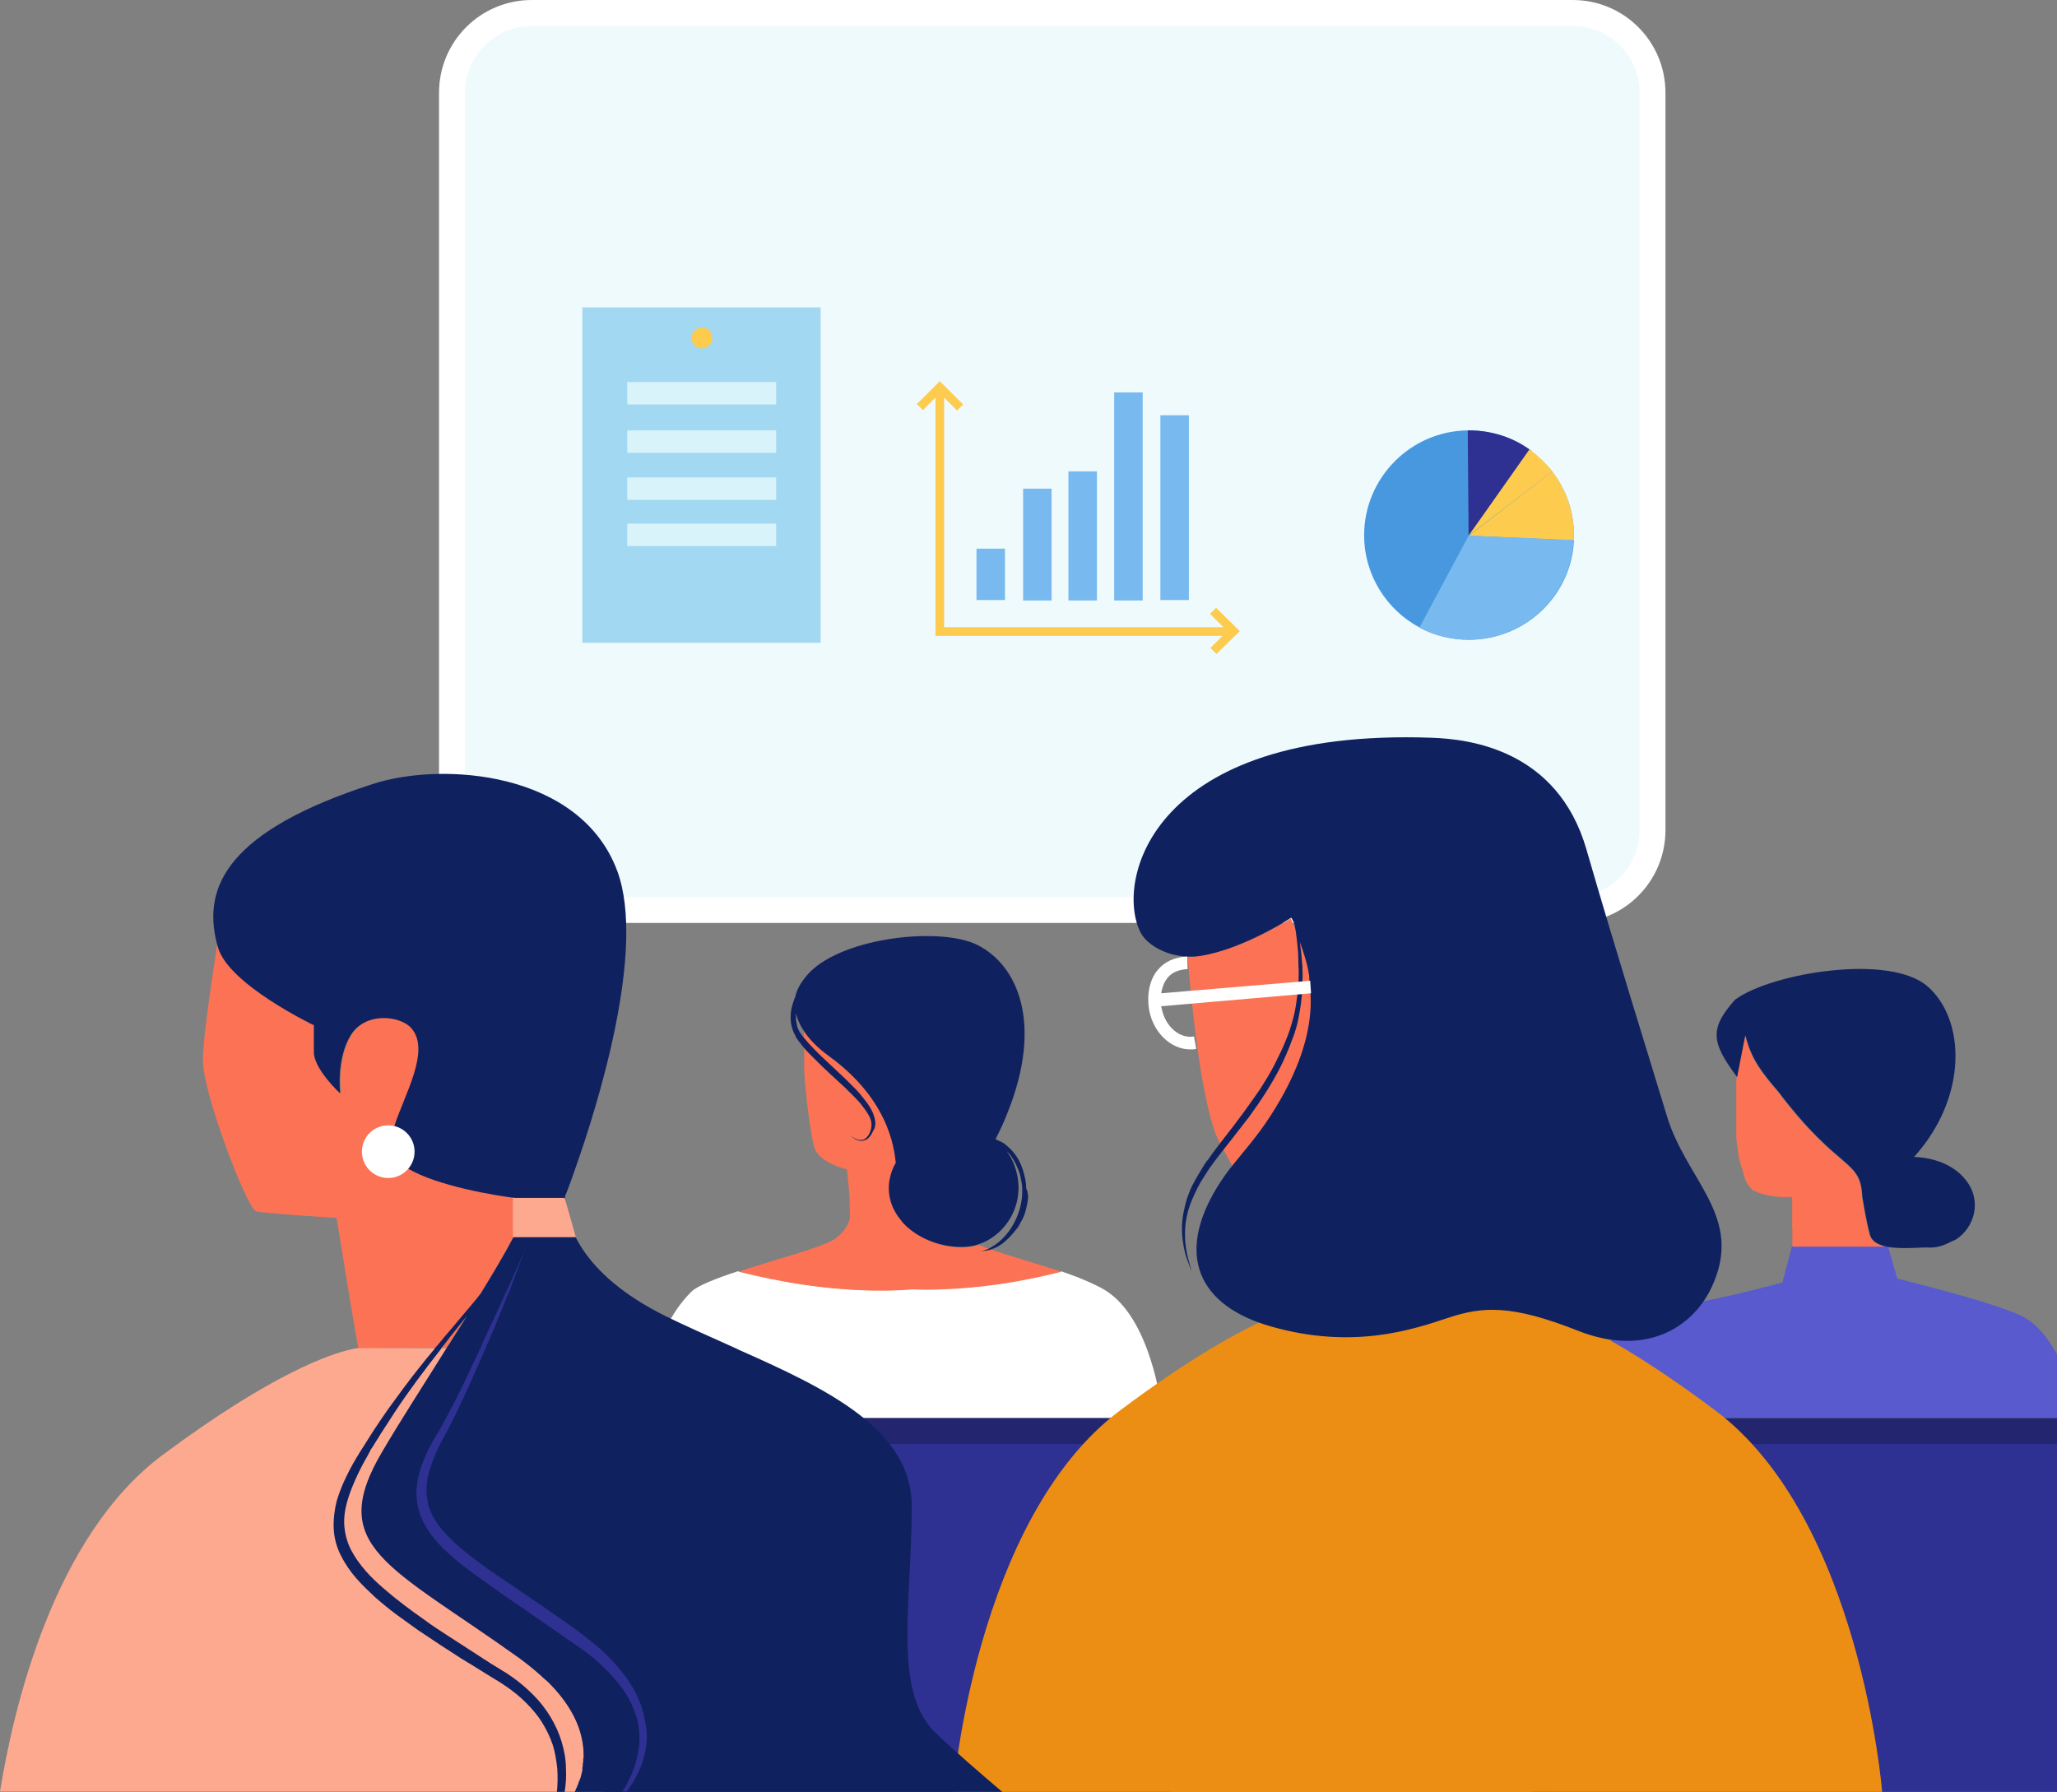 <?xml version="1.0" encoding="utf-8"?>
<!-- Generator: Adobe Illustrator 23.1.1, SVG Export Plug-In . SVG Version: 6.00 Build 0)  -->
<svg version="1.1" id="Layer_1" xmlns="http://www.w3.org/2000/svg" xmlns:xlink="http://www.w3.org/1999/xlink" x="0px" y="0px"
	 viewBox="0 0 476.5 415.1" style="enable-background:new 0 0 476.5 415.1;" xml:space="preserve">
<rect x="0" y="0" width="476.5" height="415.1" fill="#808080" stroke="none"/>
<style type="text/css">
	.st0{fill:#EFFAFD;}
	.st1{fill:#FFFFFF;}
	.st2{fill:#4798DF;}
	.st3{fill:#2E3191;}
	.st4{fill:#FDCB4E;}
	.st5{fill:#78B9EF;}
	.st6{fill:#A2D8F1;}
	.st7{fill:#D9F3FB;}
	.st8{fill:#585ACE;}
	.st9{fill:#FB7354;}
	.st10{fill:#10215F;}
	.st11{fill:#23256E;}
	.st12{fill:#EC8E14;}
	.st13{fill:#FDA990;}
</style>
<g id="DASK_3_">
	<g>
		<g>
			<path class="st0" d="M382.9,21.5v170.8c0,10.2-8.3,18.5-18.5,18.5H123.2c-10.2,0-18.5-8.3-18.5-18.5V21.5
				C104.7,11.3,113,3,123.2,3h241.1C374.6,3,382.9,11.3,382.9,21.5z"/>
		</g>
		<g>
			<g>
				<path class="st1" d="M364.3,213.8H123.2c-11.9,0-21.5-9.6-21.5-21.5V21.5c0-11.9,9.6-21.5,21.5-21.5h241.1
					c11.9,0,21.5,9.6,21.5,21.5v170.8C385.8,204.2,376.2,213.8,364.3,213.8z M123.2,6c-8.6,0-15.5,7-15.5,15.5v170.8
					c0,8.6,7,15.5,15.5,15.5h241.1c8.6,0,15.5-7,15.5-15.5V21.5c0-8.6-7-15.5-15.5-15.5H123.2z"/>
			</g>
		</g>
	</g>
	<g>
		<g>
			<path class="st2" d="M364.6,124c0,0.4,0,0.8,0,1.1c0,0,0,0.1,0,0.1c-0.6,12.8-11.3,23-24.3,23c-4.1,0-8-1-11.4-2.8
				c-7.7-4.1-12.9-12.2-12.9-21.4c0-13.3,10.8-24.2,24.1-24.3c0.1,0,0.1,0,0.2,0c5.2,0,10.1,1.7,14,4.5c0.1,0.1,0.3,0.2,0.4,0.3
				c1.8,1.4,3.5,3,4.9,4.8c0,0,0,0,0,0C362.7,113.3,364.6,118.4,364.6,124z"/>
		</g>
		<g>
			<path class="st3" d="M354.7,104.4l-14.5,19.7L340,99.7c0.1,0,0.1,0,0.2,0C345.7,99.7,350.7,101.4,354.7,104.4z"/>
		</g>
		<g>
			<path class="st4" d="M359.6,109.2l-19.4,14.9l14.1-20c0.1,0.1,0.3,0.2,0.4,0.3C356.5,105.8,358.2,107.4,359.6,109.2
				C359.6,109.2,359.6,109.2,359.6,109.2z"/>
		</g>
		<g>
			<path class="st4" d="M364.6,124c0,0.4,0,0.8,0,1.1c0,0,0,0.1,0,0.1l-24.3-1.1l19.3-14.9C362.7,113.3,364.6,118.4,364.6,124z"/>
		</g>
		<g>
			<path class="st5" d="M364.5,125.1c0,0,0,0.1,0,0.1c-0.6,12.8-11.3,23-24.3,23c-4.1,0-8-1-11.4-2.8l11.4-21.3L364.5,125.1z"/>
		</g>
	</g>
	<g>
		<g>
			<g>
				<rect x="226.2" y="127.1" class="st5" width="6.6" height="11.9"/>
			</g>
			<g>
				<rect x="237" y="113.2" class="st5" width="6.6" height="25.9"/>
			</g>
			<g>
				<rect x="247.5" y="109.2" class="st5" width="6.6" height="29.9"/>
			</g>
			<g>
				<rect x="268.8" y="96.2" class="st5" width="6.6" height="42.8"/>
			</g>
			<g>
				<rect x="258.1" y="90.9" class="st5" width="6.6" height="48.2"/>
			</g>
		</g>
		<g>
			<g>
				<polygon class="st4" points="284.4,147.3 216.7,147.3 216.7,90.5 218.7,90.5 218.7,145.3 284.4,145.3 				"/>
			</g>
			<g>
				<polygon class="st4" points="221.7,95.1 217.7,91.1 213.8,95 212.4,93.6 217.7,88.3 223.1,93.7 				"/>
			</g>
			<g>
				<polygon class="st4" points="281.8,151.5 280.4,150.1 284.3,146.2 280.3,142.2 281.7,140.8 287.2,146.2 				"/>
			</g>
		</g>
	</g>
	<g>
		<g>
			<g>
				<rect x="134.9" y="71.2" class="st6" width="55.2" height="77.7"/>
			</g>
			<g>
				<rect x="145.3" y="88.5" class="st7" width="34.5" height="5.2"/>
			</g>
			<g>
				<rect x="145.3" y="99.7" class="st7" width="34.5" height="5.2"/>
			</g>
			<g>
				<rect x="145.3" y="110.6" class="st7" width="34.5" height="5.2"/>
			</g>
			<g>
				<rect x="145.3" y="121.3" class="st7" width="34.5" height="5.2"/>
			</g>
			<g>
				<path class="st4" d="M165,78.3c0,1.4-1.1,2.4-2.4,2.4c-1.4,0-2.4-1.1-2.4-2.4c0-1.4,1.1-2.4,2.4-2.4
					C163.9,75.8,165,76.9,165,78.3z"/>
			</g>
		</g>
	</g>
</g>
<g>
	<g id="WOMAN_IN_PURPLE_7_">
		<path id="BLOUSE_43_" class="st8" d="M476.5,313.8v14.7H371.6c-0.9,0-1.8,0.1-2.7,0.3l-1.4,0c0,0-3.9-22.9,24.7-27
			c6.7-0.9,20.7-4.7,20.7-4.7l2.2-8.4h22.3l0,0.2l0.7,2.4l1.4,4.9c0,0,22.7,5.5,29.1,8.8C471.9,306.7,474.5,310.1,476.5,313.8z"/>
		<g id="HEAD_61_">
			<path id="HEAD_62_" class="st9" d="M436.7,288.8h-21.5c0-1.4,0-2.8,0-4.1c0-4.3,0-7.5,0-7.5c-0.8,0-3.8,0.4-7.4-0.8
				c-0.4-0.1-0.9-0.3-1.3-0.5c-0.2-0.1-0.5-0.2-0.7-0.4c0,0,0,0,0,0c0,0,0,0,0,0c-0.3-0.3-0.6-0.7-0.9-1.1c-0.3-0.4-0.5-0.8-0.7-1.4
				c0,0,0,0,0-0.1c0,0,0,0,0,0c-0.1-0.2-0.2-0.4-0.2-0.6c0-0.1-0.1-0.2-0.1-0.3c0,0,0,0,0-0.1c0-0.1-0.1-0.2-0.1-0.3
				c-0.1-0.2-0.1-0.4-0.2-0.7c0-0.1-0.1-0.2-0.1-0.3c0-0.1-0.1-0.2-0.1-0.3c0-0.1-0.1-0.2-0.1-0.3c0,0,0,0,0,0
				c0-0.1-0.1-0.2-0.1-0.4c0-0.1,0-0.2-0.1-0.3c0-0.2-0.1-0.3-0.1-0.5c0-0.1,0-0.2-0.1-0.3c0-0.2-0.1-0.4-0.1-0.6
				c0-0.1,0-0.3-0.1-0.4c-0.1-0.7-0.2-1.4-0.3-2.2c0-0.3-0.1-0.6-0.1-0.9c0-0.3-0.1-0.6-0.1-0.9c0-0.2,0-0.3,0-0.5
				c0-0.2,0-0.3,0-0.5c0-0.2,0-0.3,0-0.5c0-0.3,0-0.6,0-1c0-0.1,0-0.3,0-0.4c0-0.1,0-0.3,0-0.4c0-0.2,0-0.3,0-0.5l0-0.5
				c0-0.2,0-0.3,0-0.5c0-0.2,0-0.3,0-0.5c0-0.6,0-1.1,0-1.7c0-0.2,0-0.5,0-0.7c0,0,0-0.1,0-0.1c0-0.3,0-0.5,0-0.8c0-0.2,0-0.4,0-0.6
				c0-0.2,0-0.4,0-0.6c0-0.2,0-0.4,0-0.6c0-0.2,0-0.4,0-0.6c0-0.2,0-0.4,0-0.6c0-0.4,0-0.8,0-1.2c0-0.4,0-0.7,0.1-1.1c0,0,0,0,0,0
				l1.9-9.7c1.1,3.8,1.9,6.5,7.6,13c14.2,18.8,19.1,15.5,19.5,24.3c0,0,0.9,5.8,1.8,9C433.6,287.6,435,288.4,436.7,288.8z"/>
			<path id="SHADOW_41_" class="st9" d="M415.2,284.7c0-4.3,0-7.5,0-7.5c-0.8,0-3.8,0.4-7.4-0.8c-0.4-0.1-0.9-0.3-1.3-0.5
				c-0.2-0.1-0.5-0.2-0.7-0.4c0.2,0.2,4.1,2.8,14.4-3.4C423.4,270.1,418.1,280.5,415.2,284.7z"/>
			<path id="HAIR_43_" class="st10" d="M455.4,273.4c-3.4-4.4-9.1-5.3-12-5.4c12.6-14,11.9-32,3-39.6c-4.4-3.7-13.2-4.5-21.9-3.6
				c-9.2,0.9-18.3,3.7-22.3,6.6c-0.1,0-0.1,0.1-0.2,0.1c-6,6.7-5.7,9.9,0.4,18c0,0,0,0,0,0l1.9-9.7c1.1,3.8,1.9,6.5,7.6,13
				c14.2,18.8,19.1,15.5,19.5,24.3c0,0,0.9,5.8,1.8,9c0.4,1.4,1.8,2.2,3.5,2.6c0.3,0.1,0.5,0.1,0.8,0.2c0,0,0.1,0,0.1,0
				c3.4,0.5,7.6,0,9.1,0.1c3.2,0.1,4.6-1.2,6.3-1.8C457.4,284.4,459.2,278.2,455.4,273.4z"/>
		</g>
		<g id="CHAIR_17_">
			<path class="st3" d="M476.5,334.5v80.6H360.7l6.7-73.8c0.3-3.8,4.2-6.8,8.7-6.8H476.5z"/>
			<path class="st11" d="M476.5,328.5v6H376c-4.5,0-8.4,3-8.7,6.8l-6.7,73.8h-5.4l2.7-29.7l0.7-8.2l3.7-41.6c0.3-3.2,3-5.9,6.5-6.8
				c0.8-0.2,1.7-0.3,2.7-0.3H476.5z"/>
		</g>
	</g>
	<g id="WOMAN_IN_WHITE_7_">
		<g id="WOMAN_10_">
			<path id="BLOUSE_42_" class="st1" d="M269.5,328.5H156c-3.3,0-6.3,1.5-8,3.8c0.3-4.6,2.4-23.6,12.2-33.1c1.3-1.3,5.5-3,10.7-4.7
				c0,0,0.1,0,0.1,0c4.3,1,15.2,3.8,28.8,4.3c3.7,0.1,7.6,0.1,11.6-0.2c2.1,0.1,4.2,0,6.2,0c13.5-0.4,24.1-3.1,28.2-4.1
				c5.1,1.7,9.1,3.6,10.7,4.7C265.2,305.1,268.3,319.9,269.5,328.5z"/>
			<path id="HEAD_60_" class="st9" d="M245.9,294.6c-4.1,1-14.7,3.7-28.2,4.1c-2,0.1-4.1,0.1-6.2,0c-4,0.3-7.9,0.4-11.6,0.2
				c-13.6-0.5-24.6-3.3-28.8-4.3c0,0-0.1,0-0.1,0c8.2-2.7,18.5-5.4,21.9-7.3c1.1-0.6,2-1.5,2.7-2.4c0.6-0.8,1-1.7,1.3-2.7l-0.1-5
				l-0.6-6.3c0,0-5.3-1.2-7.2-4.2c-1.1-1.7-2.8-16-2.7-19.9c0-2.1,0-5.2-0.1-8.2c1.3,2.1,3.3,4.1,6.1,6.2
				c11.5,8.5,14.8,18,15.4,24.7c-0.7,1.1-1.3,2.5-1.5,4.2c-0.5,3.6,0.6,6.7,2.8,9.2c0.1,0.1,0.2,0.3,0.3,0.4
				c3.8,4.1,10.4,6.3,15.8,5.5c0.5-0.1,1.1-0.2,1.6-0.4C231.1,290.2,239.2,292.4,245.9,294.6z"/>
			<path id="HAIR_42_" class="st10" d="M238.1,278c-0.1,0.8-0.3,1.6-0.5,2.4c-0.2,0.8-0.5,1.6-0.9,2.3c-0.2,0.4-0.4,0.7-0.6,1.1
				c-0.2,0.4-0.4,0.7-0.7,1c-1,1.3-2.1,2.5-3.5,3.5c-0.7,0.5-1.4,0.8-2.2,1.1c-0.8,0.3-1.6,0.4-2.4,0.4c0.8-0.1,1.5-0.4,2.2-0.8
				c0.7-0.4,1.3-0.8,1.9-1.3c1.2-1,2.2-2.2,3-3.5c1.6-2.6,2.5-5.7,2.4-8.7c0-0.8-0.1-1.5-0.3-2.3c-0.1-0.7-0.3-1.5-0.6-2.2
				c-0.3-0.7-0.6-1.4-1-2.1c-0.4-0.7-0.8-1.3-1.3-1.8c-0.1-0.1-0.3-0.3-0.4-0.4c0.5,0.7,1,1.4,1.4,2.3c3.9,8.9-1.3,17.2-8.1,19.3
				c-0.5,0.2-1.1,0.3-1.6,0.4c-5.4,0.8-12-1.3-15.8-5.5c-0.1-0.1-0.2-0.3-0.3-0.4c-2.1-2.5-3.3-5.6-2.8-9.2c0.3-1.7,0.8-3.1,1.5-4.2
				c-0.6-6.7-3.8-16.2-15.4-24.7c-2.8-2-4.8-4.1-6.1-6.2c-0.8-1.3-1.4-2.6-1.6-3.9c0,0.1,0,0.1,0,0.2c0,0.5,0,1.1,0,1.6
				c0.1,0.5,0.2,1,0.3,1.5c0.2,0.5,0.4,1,0.7,1.4c0.1,0.1,0.1,0.2,0.2,0.3c0.1,0.1,0.2,0.2,0.2,0.3c0.2,0.2,0.3,0.4,0.5,0.6
				c1.4,1.7,3,3.3,4.6,4.8c1.6,1.5,3.3,3.1,4.9,4.6c0.8,0.8,1.6,1.6,2.4,2.4c0.8,0.8,1.5,1.7,2.2,2.6c0.4,0.5,0.7,0.9,1,1.4
				c0.3,0.5,0.6,1,0.8,1.5c0.2,0.5,0.4,1.1,0.5,1.7c0.1,0.6,0.1,1.2-0.1,1.8c0,0.1,0,0.1-0.1,0.2l-0.1,0.2c-0.1,0.1-0.1,0.3-0.2,0.4
				c-0.1,0.3-0.3,0.5-0.4,0.8c-0.2,0.2-0.4,0.5-0.6,0.7c-0.2,0.2-0.5,0.4-0.8,0.5c-0.3,0.1-0.6,0.2-0.9,0.2c-0.3,0-0.6-0.1-0.9-0.2
				c-0.3-0.1-0.5-0.2-0.8-0.4c-0.2-0.2-0.5-0.3-0.6-0.5c0.4,0.3,0.9,0.6,1.5,0.8c0.3,0.1,0.5,0.1,0.8,0.1c0.3,0,0.5-0.1,0.7-0.2
				c0.5-0.2,0.8-0.7,1.1-1.1c0.1-0.2,0.2-0.5,0.3-0.7c0-0.1,0.1-0.3,0.1-0.4l0.1-0.2c0-0.1,0-0.1,0-0.2c0.1-0.5,0.1-1,0-1.5
				c-0.1-0.5-0.3-1-0.6-1.5c-0.5-0.9-1.2-1.8-1.9-2.7c-0.4-0.4-0.7-0.8-1.1-1.2c-0.4-0.4-0.8-0.8-1.2-1.2c-0.8-0.8-1.6-1.6-2.4-2.3
				c-1.6-1.5-3.3-3-4.9-4.6c-0.4-0.4-0.8-0.8-1.2-1.2c-0.4-0.4-0.8-0.8-1.2-1.2c-0.8-0.8-1.5-1.7-2.2-2.6c-0.2-0.2-0.3-0.5-0.5-0.7
				c-0.1-0.1-0.2-0.2-0.2-0.4c-0.1-0.1-0.2-0.3-0.2-0.4c-0.3-0.5-0.6-1.1-0.7-1.7c-0.4-1.2-0.4-2.4-0.3-3.5c0.1-1.2,0.5-2.3,0.9-3.4
				c0-0.1,0.1-0.1,0.1-0.2c0.4-2,1.6-3.9,3.4-5.8c8.2-8.2,30.4-10.5,38.8-6.3c9.4,4.7,15.2,18.2,7.1,38.6c-0.9,2.4-1.9,4.5-2.9,6.4
				c0.5,0.2,1,0.5,1.5,0.7c0.4,0.2,0.7,0.4,1,0.7c0.3,0.3,0.6,0.5,0.9,0.8c1.2,1.2,2.1,2.6,2.7,4.2c0.3,0.8,0.5,1.6,0.7,2.4
				c0.2,0.8,0.3,1.6,0.3,2.5C238.2,276.4,238.2,277.2,238.1,278z"/>
		</g>
		<g id="CHAIR_16_">
			<path class="st3" d="M277.7,340.9c0,0.1,0,0.3,0,0.4l-6.7,73.8H145.1l6.7-73.8c0.3-3.8,4.3-6.8,8.7-6.8h109.8c0.1,0,0.1,0,0.2,0
				c2.1,0,4,0.8,5.3,1.9c0,0,0,0,0,0c0.1,0.1,0.2,0.1,0.2,0.2c0,0,0.1,0.1,0.1,0.1c1.2,1.2,1.8,2.8,1.6,4.5L277.7,340.9z"/>
			<path class="st11" d="M278.2,335.6l-0.5,5.2l0,0c0-1.6-0.6-3-1.7-4.1c0,0-0.1-0.1-0.1-0.1c-0.1-0.1-0.2-0.1-0.2-0.2c0,0,0,0,0,0
				c-1.3-1.2-3.2-1.9-5.3-1.9c-0.1,0-0.1,0-0.2,0H160.5c-4.5,0-8.4,3-8.7,6.8l-6.7,73.8h-5.4l2.7-29.7l0.7-8.2l3.7-41.6
				c0.1-1.2,0.6-2.3,1.3-3.3c1.6-2.3,4.7-3.8,8-3.8h114.2C275,328.5,278.5,331.7,278.2,335.6z"/>
		</g>
	</g>
	<g id="_x33_WOMAN__x28_IN_ORANGE_x29__7_">
		<path id="BLOUSE_41_" class="st12" d="M436,415.1H220.8c0,0,5-63.2,38.7-88.4c32.6-24.4,45.3-24.8,45.3-24.8l34.9-0.2
			c0,0.1-0.1,0.1-0.1,0.2H352c0,0,12.7,0.4,45.3,24.8C431,351.9,436,415.1,436,415.1z"/>
		<path id="HEAD_59_" class="st9" d="M294.4,258.5c-3.1,4.8-6.1,8-8.9,11.6c-0.8-1.5-1.8-3.2-2.9-5.2c-4.2-7.8-6.6-32.4-7.5-43.3
			c0.4,0,0.7,0,1.1,0c0.6,0,1.3-0.1,2-0.2c8.8-1.4,18.7-7.3,20.8-8.6c0.5,1,4,8.9,4.4,13.8c0,0.3,0,0.6,0,0.9
			C303.4,228.9,306.3,240,294.4,258.5z"/>
		<path id="HAIR_41_" class="st10" d="M396.5,298.2c-4.4,9.4-15.4,16.2-30.9,10.1c-15.4-6.1-22.1-5.7-30.2-3c-8.1,2.7-22,7.4-40.9,2
			c-17-4.8-22.1-16.6-12.6-32.2c1.1-1.8,2.3-3.5,3.5-5c2.8-3.5,5.8-6.8,8.9-11.6c12-18.5,9-29.6,9-31.1c0-0.3,0-0.6,0-0.9
			c-0.2-2.4-1.2-5.6-2.2-8.3c0.1,0.8,0.2,1.6,0.3,2.3c0.1,1.1,0.2,2.3,0.3,3.4c0,1.1,0.1,2.3,0,3.4c0,2.3-0.2,4.6-0.6,6.9
			c-0.2,1.1-0.4,2.3-0.7,3.4c-0.2,0.6-0.3,1.1-0.5,1.7c-0.2,0.6-0.4,1.1-0.6,1.6c-0.8,2.2-1.7,4.3-2.7,6.3
			c-2.1,4.1-4.6,7.9-7.3,11.6c-1.4,1.8-2.8,3.6-4.2,5.4c-1.4,1.8-2.8,3.5-4.1,5.3c-0.3,0.5-0.7,0.9-1,1.4c-0.3,0.5-0.6,0.9-0.9,1.4
			c-0.6,0.9-1.2,1.9-1.7,2.9c-1,2-1.9,4-2.4,6.2c-0.5,2.2-0.6,4.4-0.4,6.6c0.2,2.2,0.8,4.4,1.5,6.6c-0.9-2.1-1.7-4.2-2-6.5
			c-0.4-2.3-0.4-4.6,0-6.9c0.2-1.1,0.5-2.3,0.8-3.4c0.4-1.1,0.8-2.2,1.3-3.2c0.5-1,1.1-2,1.7-3c0.3-0.5,0.6-1,0.9-1.5
			c0.3-0.5,0.6-1,1-1.4c1.3-1.9,2.7-3.7,4.1-5.5c1.4-1.8,2.8-3.6,4.1-5.4c1.3-1.8,2.6-3.6,3.9-5.5c1.2-1.9,2.4-3.8,3.4-5.8
			c1-2,2-4,2.8-6.1c0.2-0.5,0.4-1,0.6-1.6c0.2-0.5,0.3-1.1,0.5-1.6c0.3-1.1,0.6-2.1,0.8-3.2c0.4-2.2,0.7-4.4,0.8-6.6
			c0-1.1,0.1-2.2,0-3.4c0-1.1-0.1-2.2-0.1-3.4c-0.2-2.1-0.4-4.3-0.8-6.4c-0.3-0.8-0.6-1.3-0.7-1.5c0-0.1-0.1-0.1-0.1-0.1
			s-11,7.2-20.8,8.8c-0.6,0.1-1.3,0.2-1.9,0.2c-0.4,0-0.7,0-1.1,0c-5.2-0.1-9.7-2.8-11.1-5.6c-6-11.8,2.4-47.4,67.4-45.1
			c8.7,0.3,29.2,2.7,35.9,25.9c6.7,23.2,13.8,45.8,18.5,61.3C390.5,273.6,404.2,281.7,396.5,298.2z"/>
		<path id="GLASSES_7_" class="st1" d="M276.6,240.1l0.5,2.9c-0.5,0.1-0.9,0.1-1.4,0.1c-4.4,0-8.5-3.8-9.5-9.1
			c-0.6-3.6,0.1-7,1.9-9.2c1.6-2,4-3.1,6.9-3.2l0.1,2.9c-2.1,0.1-3.7,0.8-4.7,2.1c-0.7,0.9-1.2,2.1-1.4,3.5l34.5-2.9l0.2,2.9
			l-34.7,3c0,0.2,0,0.3,0.1,0.5C269.9,237.8,273.3,240.7,276.6,240.1z"/>
	</g>
	<g id="_x32_WOMAN__x28_IN_PINK_x29__7_">
		<path id="HEAD_58_" class="st9" d="M118.9,286.6c-1.9,3.6-4.5,8.1-7.5,12.9c-0.3,0.5-0.6,1-0.9,1.5c-0.8,1.2-1.6,2.5-2.4,3.8
			c0,0,0,0,0,0c-1.4,2.2-2.8,4.5-4.2,6.7c-0.2,0.2-0.3,0.5-0.5,0.7L83,312.4l-1.8-10.5L78,282.1c0,0-11.4-0.7-16.5-1.2
			c-1.1-0.1-1.8-0.2-2.2-0.3c-2-0.5-12.3-27.3-12.3-34.9c0-5,2-18.5,3.4-27.4c0.1,0.4,0.2,0.7,0.3,1.1c2.5,8.6,22.2,18,22.2,18
			s0,2.2,0,6.2c0,4,6.1,9.6,6.1,9.6s-1-8.1,2.5-13.6c3.5-5.6,11.6-4.3,14-1.5c4.5,5.3-1.7,15.4-4,22.8c-0.6,1.9-0.9,3.6-0.8,5
			c0.1,1.7,1.6,3.2,3.9,4.6c0,0,0.1,0,0.1,0.1c6.7,4,20.2,6.3,25.5,6.9c0.3,0,0.6,0.1,0.9,0.1C122.8,277.7,121.7,281.2,118.9,286.6z
			"/>
		<path id="SHADOW_40_" class="st9" d="M81.3,301.9L78,282.1c0,0-11.4-0.7-16.5-1.2c8.9-1.4,22.1-4,25-6.8
			C88.9,271.5,85.4,295.2,81.3,301.9z"/>
		<path id="BLOUSE_40_" class="st13" d="M135.2,406.6c0,0.2,0,0.4,0,0.5c0,0,0,0.1,0,0.1c0,0.1,0,0.1,0,0.2c0,0.1,0,0.2,0,0.3
			c0,0.1,0,0.2,0,0.3c0,0.2,0,0.4-0.1,0.6c0,0.1,0,0.1,0,0.2c0,0.2-0.1,0.4-0.1,0.6c0,0.1,0,0.2,0,0.3c0,0.1,0,0.2,0,0.3
			c-0.1,0.7-0.3,1.3-0.5,1.9c0,0.1,0,0.1-0.1,0.2c-0.1,0.2-0.1,0.3-0.2,0.5c0,0.1,0,0.1-0.1,0.2c0,0.1-0.1,0.2-0.1,0.4
			c-0.1,0.1-0.1,0.3-0.2,0.4c0,0.1-0.1,0.2-0.1,0.3c0,0.1,0,0.1-0.1,0.2c-0.1,0.3-0.3,0.6-0.4,0.9c0,0,0,0,0,0c0,0,0,0,0,0H0
			c3.1-19.1,12.3-59,37.6-77.9c25.8-19.2,39.2-23.5,43.7-24.5c1.2-0.3,1.8-0.3,1.8-0.3h20.4c-0.1,0.1-0.1,0.2-0.2,0.3
			c-5.2,8.2-10.5,16.5-14.6,23.5c-13.1,22.2,1.5,26.3,31.8,48c2.3,1.6,4.2,3.3,5.9,4.9c0.3,0.2,0.5,0.5,0.8,0.7
			C133.1,395.8,135.2,401.5,135.2,406.6z"/>
		<g id="HAIR_40_">
			<path class="st10" d="M135.2,407.1c0-0.2,0-0.3,0-0.5c0-5-2.1-10.8-8.1-16.8c-0.2-0.2-0.5-0.5-0.8-0.7c-1.7-1.6-3.6-3.2-5.9-4.9
				c-30.3-21.7-45-25.8-31.8-48c4.1-7,9.5-15.3,14.6-23.5c0.1-0.1,0.1-0.2,0.2-0.3c0-0.1,0.1-0.1,0.1-0.2c0.2-0.2,0.3-0.5,0.5-0.7
				c1.4-2.3,2.9-4.5,4.2-6.7c-0.8,1-1.6,2-2.4,3c-1,1.2-2,2.5-2.9,3.7c-0.2,0.2-0.4,0.5-0.6,0.7c0,0.1-0.1,0.1-0.1,0.2
				c-0.1,0.1-0.1,0.2-0.2,0.3c-3.7,4.7-7.3,9.5-10.6,14.5c-1.1,1.7-2.2,3.4-3.3,5.1c-0.5,0.9-1.1,1.7-1.6,2.6l-0.4,0.6
				c-0.1,0.2-0.3,0.4-0.4,0.7l-0.7,1.3c-1,1.7-1.9,3.5-2.7,5.3c-0.8,1.8-1.5,3.6-2,5.5c-0.5,1.9-0.7,3.8-0.5,5.6
				c0.2,1.8,0.7,3.6,1.6,5.3c0.9,1.7,2,3.2,3.3,4.7c1.3,1.5,2.7,2.8,4.2,4.1c3,2.6,6.2,5,9.5,7.3c1.6,1.2,3.3,2.3,5,3.4
				c1.7,1.1,3.4,2.2,5.1,3.3l5.1,3.3l2.6,1.6c0.4,0.3,0.9,0.5,1.3,0.8c0.4,0.3,0.9,0.6,1.3,0.9c1.7,1.2,3.3,2.6,4.8,4.1
				c1.5,1.5,2.8,3.2,3.9,5c1.1,1.8,2,3.8,2.6,5.8c0.6,2,1,4.1,1,6.2c0.1,1.8,0,3.6-0.3,5.4h-1.8c0.2-1.8,0.2-3.5,0.1-5.3
				c-0.2-1.9-0.5-3.9-1.1-5.7c-0.6-1.8-1.5-3.6-2.5-5.2c-1-1.6-2.3-3.1-3.7-4.5c-1.4-1.4-2.9-2.6-4.5-3.7c-0.4-0.3-0.8-0.5-1.2-0.8
				c-0.4-0.3-0.8-0.5-1.3-0.8l-2.6-1.6c-1.7-1.1-3.4-2.1-5.2-3.2c-1.7-1.1-3.4-2.2-5.1-3.3c-1.7-1.1-3.4-2.3-5.1-3.4
				c-1.7-1.2-3.3-2.4-5-3.6c-1.6-1.2-3.2-2.5-4.8-3.9c-1.5-1.4-3-2.8-4.4-4.4c-1.4-1.6-2.6-3.3-3.6-5.3c-1-1.9-1.6-4.1-1.7-6.3
				c-0.1-2.2,0.2-4.4,0.7-6.4c0.6-2,1.4-4,2.3-5.8c0.9-1.9,1.9-3.6,3-5.4c1.1-1.7,2.2-3.5,3.3-5.2c1.1-1.7,2.3-3.4,3.4-5
				c2.4-3.3,4.8-6.6,7.3-9.7c1-1.3,2.1-2.6,3.1-3.8c0.1-0.1,0.2-0.2,0.2-0.3c0,0,0.1-0.1,0.1-0.1c0.2-0.3,0.4-0.5,0.6-0.7
				c1.2-1.5,2.4-2.9,3.7-4.4c1.7-2.1,3.5-4.1,5.2-6.2c0.4-0.5,0.8-1,1.2-1.5c3-4.9,5.6-9.3,7.5-12.9c2.8-5.4,3.9-8.9,2-9
				c-0.3,0-0.5,0-0.9-0.1c-5.3-0.6-18.8-2.9-25.5-6.9c0,0-0.1,0-0.1-0.1c-2.3-1.3-3.7-2.9-3.9-4.6c-0.1-1.4,0.3-3.1,0.8-5
				c2.4-7.5,8.5-17.6,4-22.8c-2.4-2.8-10.4-4-14,1.5c-3.5,5.6-2.5,13.6-2.5,13.6s-6.1-5.6-6.1-9.6c0-4,0-6.2,0-6.2
				s-19.7-9.4-22.2-18c-0.1-0.4-0.2-0.7-0.3-1.1v0c-3.3-13.1,2.7-26,36.2-36.8c16-5.2,48-3,56.6,20.2c6.7,18.2-4.5,54.1-9.7,68.8
				c-1.4,4.1-2.4,6.5-2.4,6.5s0,0.5,0,1.3c0.1,1.6,0.5,4.4,2.3,7.9v0c2.1,4.3,6.2,9.6,14.1,14.7c2,1.3,4.3,2.6,6.9,3.9
				c4.7,2.3,9.7,4.5,14.6,6.7c0.9,0.4,1.8,0.8,2.6,1.2c20.3,9,39.8,18.4,39.8,36.1c0,22.7-4.5,43,5.6,52.6
				c4.4,4.2,10.3,9.3,15.5,13.7h-99.2c0.1-0.3,0.3-0.6,0.4-0.9c0-0.1,0.1-0.1,0.1-0.2c0-0.1,0.1-0.2,0.1-0.3
				c0.1-0.1,0.1-0.3,0.2-0.4c0-0.1,0.1-0.2,0.1-0.4c0-0.1,0-0.1,0.1-0.2c0.1-0.2,0.1-0.3,0.2-0.5c0-0.1,0-0.1,0.1-0.2
				c0.2-0.6,0.3-1.3,0.5-1.9c0-0.1,0-0.2,0-0.3c0-0.1,0-0.2,0-0.3c0-0.2,0.1-0.4,0.1-0.6c0-0.1,0-0.1,0-0.2c0-0.2,0-0.4,0.1-0.6
				c0-0.1,0-0.2,0-0.3c0-0.1,0-0.2,0-0.3c0-0.1,0-0.1,0-0.2C135.2,407.2,135.2,407.2,135.2,407.1z"/>
			<polygon class="st13" points="118.8,286.6 133.4,286.6 130.8,277.5 118.8,277.5 			"/>
			<path class="st3" d="M149.7,404.3c-0.2,1.8-0.7,3.5-1.3,5.1c-0.7,1.6-1.5,3.2-2.5,4.6c-0.2,0.3-0.5,0.7-0.7,1h-1
				c0.3-0.5,0.6-1,0.9-1.5c0.8-1.5,1.5-3,2-4.6c0.5-1.6,0.8-3.2,1-4.8c0.1-1.6,0-3.3-0.3-4.9c-0.3-1.6-0.9-3.1-1.6-4.6
				c-0.7-1.5-1.6-2.9-2.6-4.2c-1-1.3-2.1-2.5-3.3-3.7c-1.2-1.2-2.4-2.3-3.7-3.3c-0.7-0.5-1.3-1-2-1.5c-0.3-0.2-0.7-0.5-1-0.7l-1-0.7
				c-1.4-1-2.8-1.9-4.2-2.9c-1.4-1-2.8-1.9-4.2-2.9l-4.2-2.9l-4.2-2.9c-1.4-1-2.8-2-4.2-3c-1.4-1-2.8-2-4.2-3.1
				c-1.4-1.1-2.7-2.2-4-3.4c-1.3-1.2-2.5-2.5-3.6-4c-1.1-1.5-2-3.1-2.6-4.9c-0.3-0.9-0.5-1.8-0.6-2.7s-0.2-1.9-0.1-2.8
				c0.1-1.8,0.5-3.6,1.1-5.3c0.6-1.7,1.3-3.3,2.1-4.8c0.4-0.8,0.8-1.5,1.3-2.3c0.2-0.4,0.4-0.7,0.7-1.1c0.2-0.4,0.4-0.7,0.6-1.1
				c0.8-1.5,1.6-3,2.4-4.5c1.6-3,3.1-6.1,4.5-9.2c0.7-1.4,1.3-2.8,2-4.2c0.1-0.2,0.2-0.3,0.2-0.5c0.1-0.2,0.2-0.4,0.3-0.7
				c0.6-1.3,1.2-2.6,1.8-3.9c1-2.2,2.1-4.4,3.1-6.7c0.4-0.9,0.8-1.8,1.2-2.6l2.1-4.7c0.7-1.6,1.4-3.1,2-4.7
				c-0.6,1.6-1.2,3.2-1.8,4.8c-0.6,1.6-1.2,3.2-1.8,4.8c-0.3,0.8-0.6,1.6-1,2.4c-0.9,2.4-1.9,4.7-2.9,7.1c-0.5,1.2-1,2.3-1.5,3.5
				c-0.1,0.2-0.2,0.4-0.3,0.7c-0.1,0.2-0.1,0.3-0.2,0.5c-0.7,1.6-1.4,3.2-2.1,4.8c-1.4,3.1-2.8,6.3-4.3,9.4
				c-0.7,1.5-1.5,3.1-2.3,4.6c-0.2,0.4-0.4,0.8-0.6,1.1l-0.6,1.1c-0.4,0.7-0.8,1.5-1.1,2.2c-0.7,1.5-1.3,3-1.8,4.6
				c-0.5,1.6-0.8,3.1-0.8,4.7c0,1.6,0.2,3.1,0.7,4.5c0.5,1.4,1.3,2.8,2.3,4.1c1,1.3,2.1,2.4,3.3,3.6c1.2,1.1,2.5,2.2,3.8,3.2
				c2.7,2.1,5.4,4,8.3,5.9c2.8,1.9,5.6,3.8,8.5,5.8c1.4,1,2.8,2,4.2,2.9c1.4,1,2.8,2,4.2,3l1,0.8c0.4,0.3,0.7,0.5,1,0.8
				c0.7,0.5,1.4,1.1,2,1.6c1.3,1.1,2.6,2.3,3.8,3.6c1.2,1.3,2.3,2.6,3.4,4.1c1,1.5,1.9,3,2.6,4.6c0.7,1.6,1.2,3.4,1.5,5.1
				C149.9,400.7,149.9,402.5,149.7,404.3z"/>
		</g>
		
			<ellipse id="EARRING_10_" transform="matrix(2.436885e-02 -1 1 2.436885e-02 -179.056 350.089)" class="st1" cx="89.8" cy="266.8" rx="6.1" ry="6.1"/>
	</g>
</g>
</svg>
